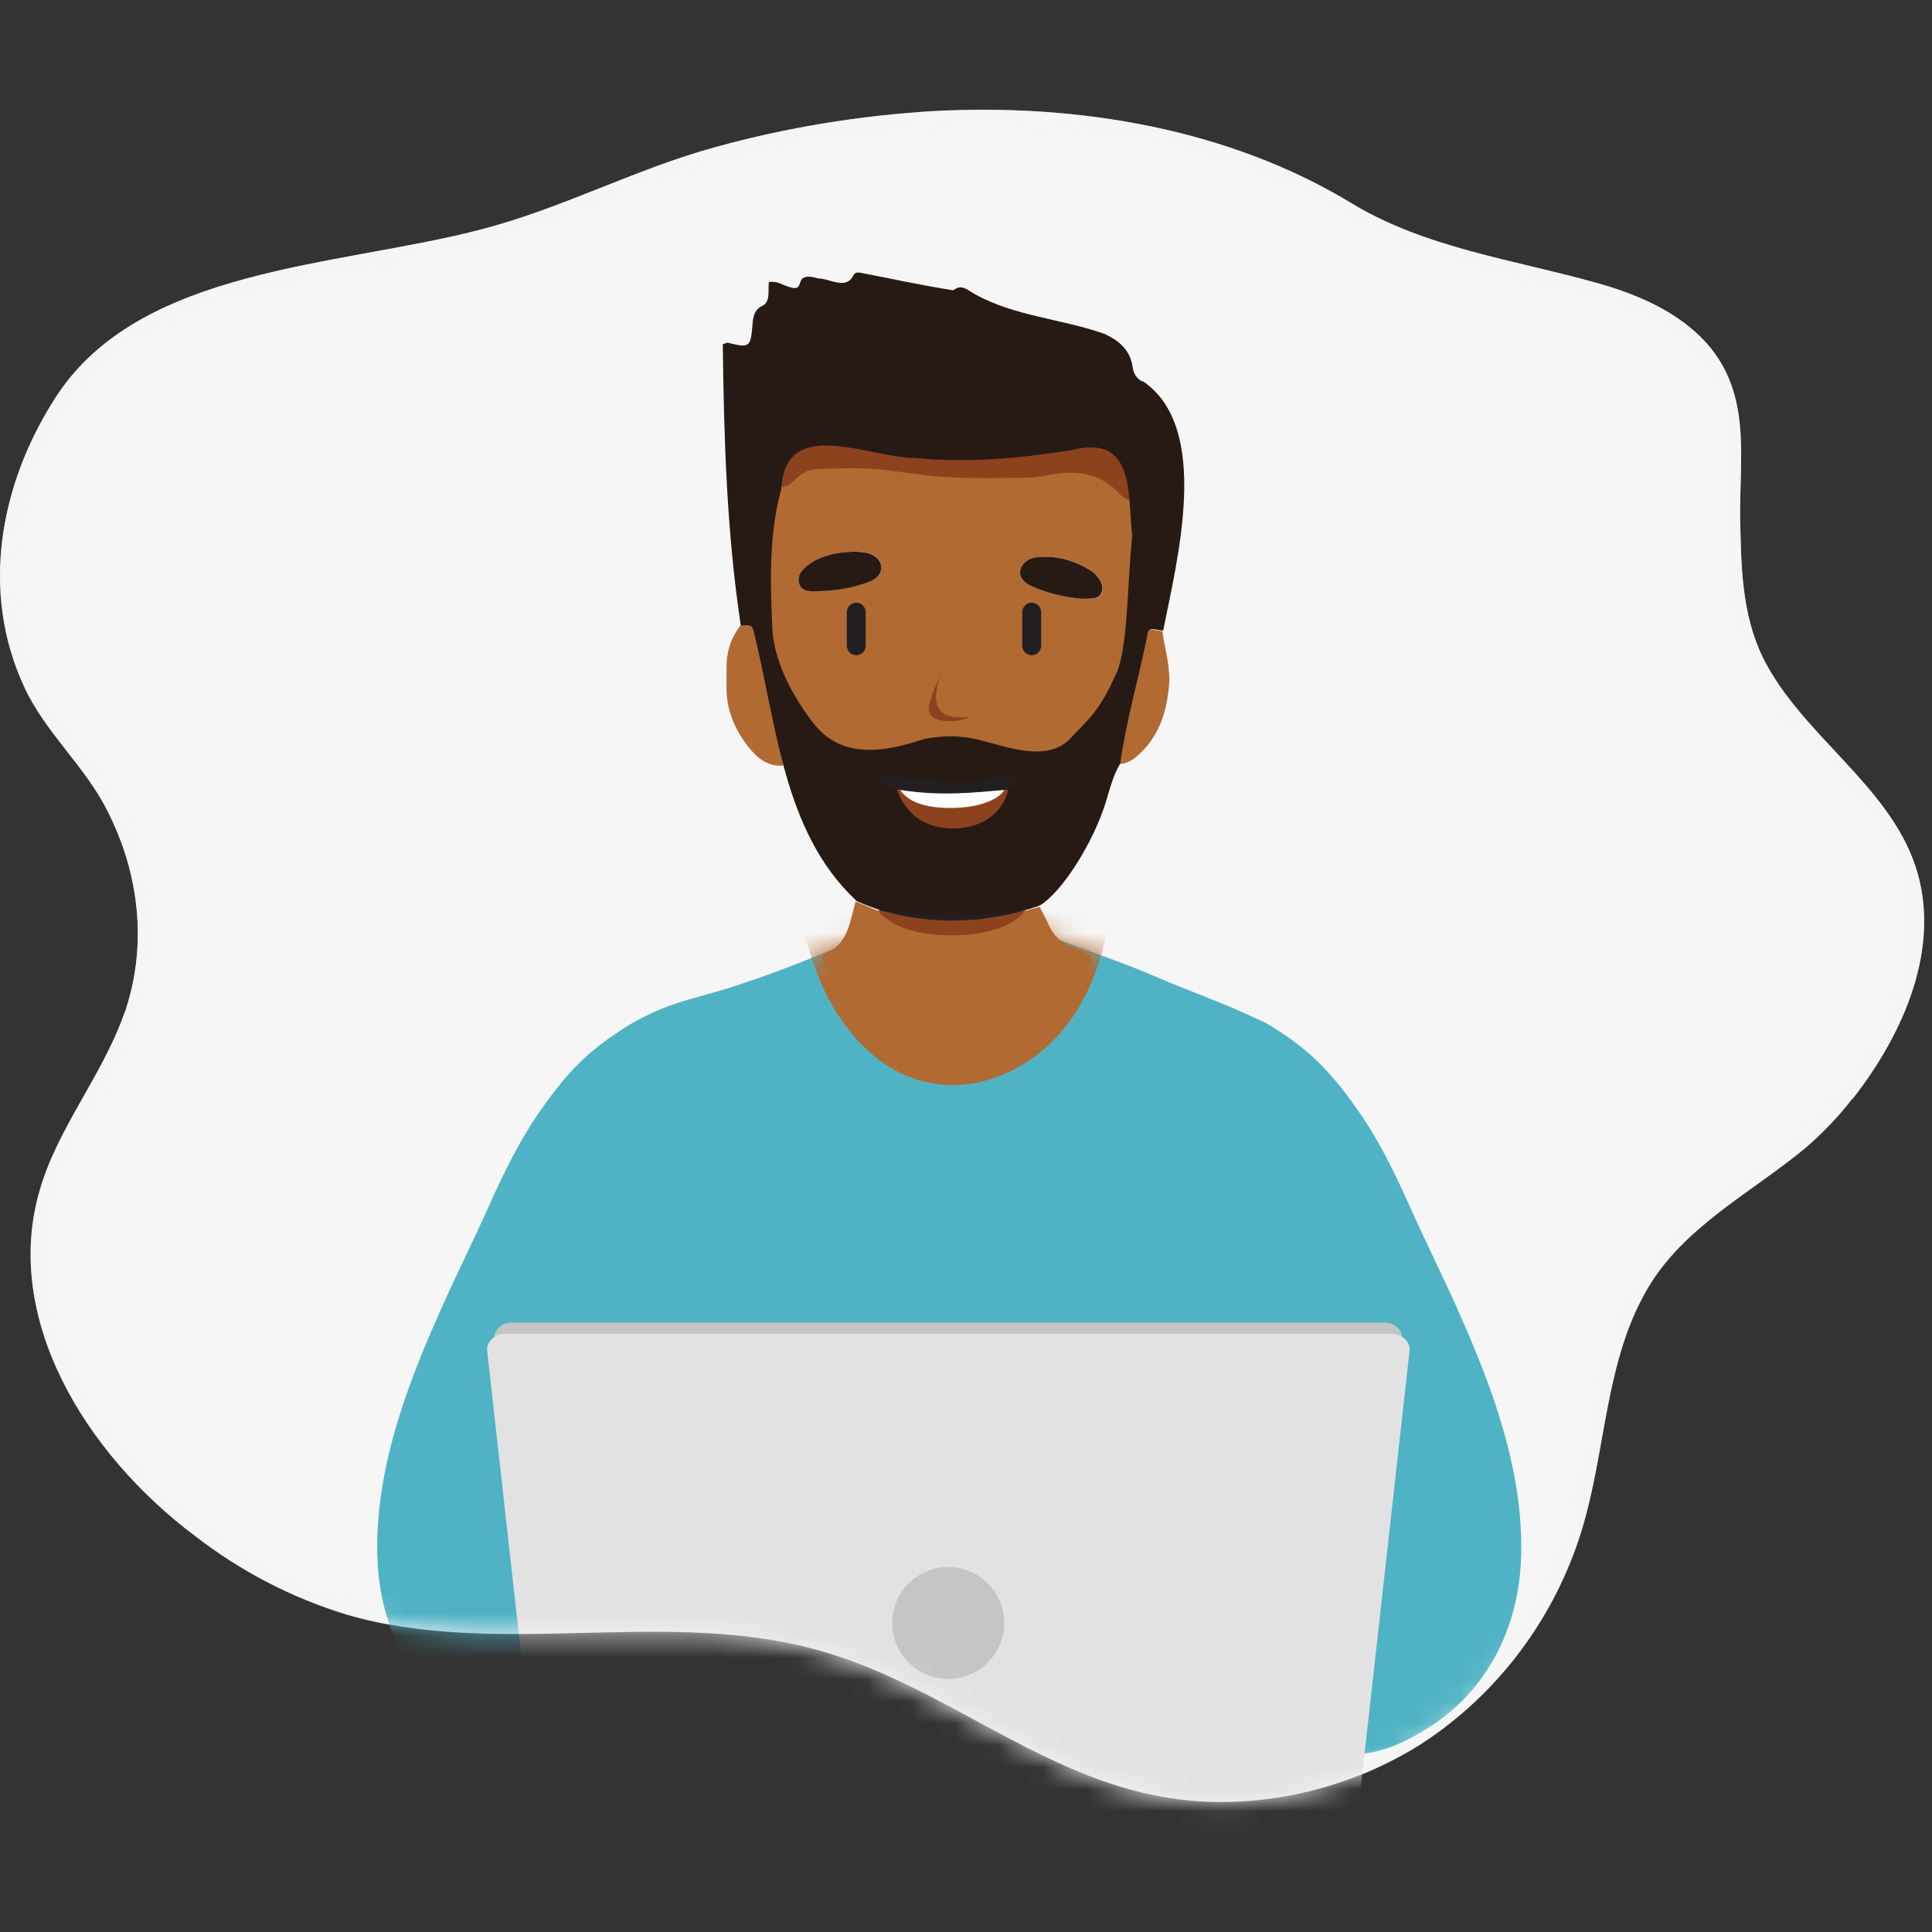 <svg width="88" height="88" viewBox="0 0 88 88" fill="none" xmlns="http://www.w3.org/2000/svg">
<rect x="0" y="0" width="88" height="88" fill="#333333" stroke="none"/>
<g clip-path="url(#clip0_788_23608)">
<g clip-path="url(#clip1_788_23608)">
<path d="M84.382 50.05C86.702 47.099 88.482 43.099 87.232 39.41C85.982 35.719 82.042 33.45 80.302 29.959C79.332 27.97 79.312 25.809 79.262 23.7C79.212 20.919 79.822 17.97 77.732 15.63C76.482 14.229 74.622 13.409 72.712 12.88C68.892 11.809 64.922 11.3 61.532 9.239C55.982 5.879 49.152 4.709 42.532 5.059C39.172 5.259 35.862 5.799 32.622 6.689C28.882 7.709 25.572 9.519 21.802 10.479C15.282 12.159 6.372 12.19 2.552 18.07C-0.018 22.04 -0.908 26.95 1.102 31.279C2.042 33.34 3.882 34.9 4.892 36.929C6.322 39.73 6.702 42.91 5.762 45.87C5.732 45.999 5.682 46.12 5.632 46.23C4.642 49.01 2.632 51.37 1.812 54.2C0.102 60.029 3.872 66.189 8.862 69.939C10.922 71.54 13.272 72.769 15.762 73.529C22.692 75.57 30.402 73.2 37.352 75.189C42.702 76.689 47.082 80.639 52.502 81.76C56.682 82.629 61.182 81.68 64.752 79.419C68.262 77.129 70.842 73.659 72.062 69.639C73.162 65.999 73.102 61.999 75.042 58.69C76.702 55.859 79.752 54.34 82.252 52.27C83.012 51.609 83.732 50.87 84.362 50.05H84.382Z" fill="#F4F4F4"/>
<mask id="mask0_788_23608" style="mask-type:luminance" maskUnits="userSpaceOnUse" x="0" y="5" width="88" height="78">
<path d="M84.382 50.062C86.702 47.112 88.482 43.112 87.232 39.422C85.982 35.732 82.042 33.462 80.302 29.972C79.332 27.982 79.312 25.822 79.262 23.712C79.212 20.932 79.822 17.982 77.732 15.642C76.482 14.242 74.622 13.422 72.712 12.892C68.892 11.822 64.922 11.312 61.532 9.252C55.982 5.882 49.162 4.702 42.542 5.062C39.182 5.262 35.872 5.802 32.632 6.692C28.892 7.712 25.582 9.522 21.812 10.482C15.292 12.162 6.382 12.192 2.562 18.072C-0.018 22.052 -0.908 26.962 1.102 31.292C2.042 33.352 3.882 34.912 4.892 36.942C6.322 39.742 6.702 42.922 5.762 45.882C5.732 46.012 5.682 46.132 5.632 46.242C4.642 49.022 2.632 51.382 1.812 54.212C0.102 60.042 3.872 66.202 8.862 69.952C10.922 71.552 13.272 72.782 15.762 73.542C22.692 75.582 30.402 73.212 37.352 75.202C42.702 76.702 47.082 80.652 52.502 81.772C56.682 82.642 61.182 81.692 64.752 79.432C68.262 77.142 70.842 73.672 72.062 69.652C73.162 66.012 73.102 62.012 75.042 58.702C76.702 55.872 79.752 54.352 82.252 52.282C83.012 51.622 83.732 50.882 84.362 50.062H84.382Z" fill="white"/>
</mask>
<g mask="url(#mask0_788_23608)">
<path d="M84.382 50.062C86.702 47.112 88.482 43.112 87.232 39.422C85.982 35.732 82.042 33.462 80.302 29.972C79.332 27.982 79.312 25.822 79.262 23.712C79.212 20.932 79.822 17.982 77.732 15.642C76.482 14.242 74.622 13.422 72.712 12.892C68.892 11.822 64.922 11.312 61.532 9.252C55.982 5.882 49.162 4.702 42.542 5.062C39.182 5.262 35.872 5.802 32.632 6.692C28.892 7.712 25.582 9.522 21.812 10.482C15.292 12.162 6.382 12.192 2.562 18.072C-0.018 22.052 -0.908 26.962 1.102 31.292C2.042 33.352 3.882 34.912 4.892 36.942C6.322 39.742 6.702 42.922 5.762 45.882C5.732 46.012 5.682 46.132 5.632 46.242C4.642 49.022 2.632 51.382 1.812 54.212C0.102 60.042 3.872 66.202 8.862 69.952C10.922 71.552 13.272 72.782 15.762 73.542C22.692 75.582 30.402 73.212 37.352 75.202C42.702 76.702 47.082 80.652 52.502 81.772C56.682 82.642 61.182 81.692 64.752 79.432C68.262 77.142 70.842 73.672 72.062 69.652C73.162 66.012 73.102 62.012 75.042 58.702C76.702 55.872 79.752 54.352 82.252 52.282C83.012 51.622 83.732 50.882 84.362 50.062H84.382Z" fill="#F6F6F6"/>
<path d="M55.942 69.962C55.992 68.362 56.092 66.772 56.262 65.182C56.592 61.952 57.672 58.872 58.572 55.772C59.132 53.832 59.732 51.792 59.852 49.762C59.932 48.252 58.732 47.122 57.432 46.492C55.792 45.702 54.102 45.122 52.442 44.402C51.052 43.802 49.232 43.212 47.832 42.632C45.022 41.492 42.832 41.102 40.022 42.342C37.742 43.342 35.442 44.302 33.062 45.042C31.512 45.522 30.492 45.652 28.852 46.572C27.492 47.332 26.502 48.582 26.682 50.132C26.852 51.492 27.312 52.792 27.642 54.122C28.812 58.812 30.562 63.612 30.662 68.472C30.732 71.532 30.792 74.612 30.402 77.652C30.202 79.192 29.892 80.702 29.412 82.182C29.142 83.002 28.252 84.892 29.222 85.392C33.262 87.502 37.782 88.132 42.202 88.462C42.592 88.492 42.972 88.522 43.342 88.542C43.342 88.542 43.392 88.542 43.422 88.542C43.452 88.542 43.472 88.542 43.502 88.542C43.872 88.512 44.252 88.482 44.642 88.452C49.062 88.122 53.592 87.492 57.622 85.382C57.822 85.272 58.052 85.142 58.112 84.912C58.162 84.732 58.102 84.552 58.032 84.372C57.182 82.112 56.342 80.042 56.142 77.632C55.932 75.152 55.862 72.672 55.932 70.182C55.932 70.102 55.932 70.032 55.932 69.952L55.942 69.962Z" fill="#4FB3C5"/>
<mask id="mask1_788_23608" style="mask-type:luminance" maskUnits="userSpaceOnUse" x="26" y="41" width="34" height="48">
<path d="M55.942 69.962C55.992 68.362 56.092 66.772 56.262 65.182C56.592 61.952 57.672 58.872 58.572 55.772C59.132 53.832 59.732 51.792 59.852 49.762C59.932 48.252 58.732 47.122 57.432 46.492C55.792 45.702 54.102 45.122 52.442 44.402C51.052 43.802 49.232 43.212 47.832 42.632C45.022 41.492 42.832 41.102 40.022 42.342C37.742 43.342 35.442 44.302 33.062 45.042C31.512 45.522 30.492 45.652 28.852 46.572C27.492 47.332 26.502 48.582 26.682 50.132C26.852 51.492 27.312 52.792 27.642 54.122C28.812 58.812 30.562 63.612 30.662 68.472C30.732 71.532 30.792 74.612 30.402 77.652C30.202 79.192 29.892 80.702 29.412 82.182C29.142 83.002 28.252 84.892 29.222 85.392C33.262 87.502 37.782 88.132 42.202 88.462C42.592 88.492 42.972 88.522 43.342 88.542C43.342 88.542 43.392 88.542 43.422 88.542C43.452 88.542 43.472 88.542 43.502 88.542C43.872 88.512 44.252 88.482 44.642 88.452C49.062 88.122 53.592 87.492 57.622 85.382C57.822 85.272 58.052 85.142 58.112 84.912C58.162 84.732 58.102 84.552 58.032 84.372C57.182 82.112 56.342 80.042 56.142 77.632C55.932 75.152 55.862 72.672 55.932 70.182C55.932 70.102 55.932 70.032 55.932 69.952L55.942 69.962Z" fill="white"/>
</mask>
<g mask="url(#mask1_788_23608)">
<path d="M36.182 36.582C35.852 39.042 36.322 41.812 37.082 43.972C37.132 44.122 37.192 44.272 37.252 44.422C38.222 46.892 40.162 49.112 42.792 49.392C45.202 49.652 47.522 48.292 48.872 46.302C48.942 46.202 49.012 46.092 49.072 45.992C51.292 42.352 51.312 36.602 48.342 33.192C46.642 31.242 43.862 30.292 41.452 30.682C38.512 31.152 36.592 33.552 36.182 36.572V36.582Z" fill="#B26A33"/>
</g>
<path d="M18.312 64.122C17.572 66.362 17.072 68.822 17.202 71.192C17.362 74.192 18.732 76.952 21.282 78.612C22.192 79.202 23.182 79.712 24.252 79.862C25.322 80.012 26.492 79.772 27.282 79.022C27.602 78.712 27.852 78.332 28.052 77.932C29.132 75.772 28.852 73.272 29.132 70.952C29.422 68.572 30.412 66.542 30.982 64.242C31.432 62.402 31.872 60.432 31.952 58.532C32.052 56.442 31.792 54.342 31.202 52.332C30.592 50.242 29.052 46.482 28.982 46.512C26.882 47.692 25.852 48.842 24.702 50.462C23.702 51.862 22.942 53.422 22.242 54.992C21.552 56.532 20.802 58.032 20.112 59.572C19.452 61.052 18.812 62.582 18.302 64.142L18.312 64.122Z" fill="#4FB3C5"/>
<path d="M68.162 64.122C68.902 66.362 69.402 68.822 69.272 71.192C69.112 74.192 67.742 76.952 65.192 78.612C64.282 79.202 63.292 79.712 62.222 79.862C61.152 80.012 59.982 79.772 59.192 79.022C58.872 78.712 58.622 78.332 58.422 77.932C57.342 75.772 57.622 73.272 57.342 70.952C57.052 68.572 56.062 66.542 55.492 64.242C55.042 62.402 54.602 60.432 54.522 58.532C54.422 56.442 54.682 54.342 55.272 52.332C55.882 50.242 57.422 46.482 57.492 46.512C59.592 47.692 60.622 48.842 61.772 50.462C62.772 51.862 63.532 53.422 64.232 54.992C64.922 56.532 65.672 58.032 66.362 59.572C67.022 61.052 67.662 62.582 68.172 64.142L68.162 64.122Z" fill="#4FB3C5"/>
<path d="M49.762 43.672C48.902 45.622 47.292 46.682 45.332 47.242C43.162 47.852 41.202 47.362 39.392 46.022C38.712 45.512 38.252 44.842 37.722 44.212C37.572 44.032 37.452 43.812 37.462 43.552C37.482 43.522 37.492 43.472 37.512 43.462C38.322 43.172 38.612 42.502 38.792 41.752C38.852 41.522 38.912 41.292 38.972 41.062C39.362 41.222 39.762 41.392 40.152 41.552C40.402 42.042 40.902 42.102 41.342 42.262C42.142 42.552 42.972 42.462 43.792 42.482C44.682 42.502 45.462 42.132 46.252 41.802C46.332 41.772 46.372 41.642 46.422 41.562C46.732 41.472 47.042 41.382 47.352 41.302C47.492 41.582 47.642 41.852 47.772 42.132C47.972 42.602 48.312 42.922 48.782 43.112C49.132 43.252 49.512 43.342 49.742 43.682L49.762 43.672Z" fill="#B26A33"/>
<path d="M39.992 41.472H46.692C46.692 41.472 46.032 42.602 43.342 42.602C40.652 42.602 39.992 41.472 39.992 41.472Z" fill="#8D421E"/>
<path d="M52.041 22.762C51.981 22.172 51.882 21.592 51.772 21.472C51.422 20.002 49.522 19.762 48.312 20.002C47.761 20.092 47.121 20.172 46.632 20.222C45.142 20.312 44.121 20.392 43.371 20.382C42.342 20.332 41.191 20.642 40.161 20.522C39.121 20.402 37.892 20.092 37.121 20.272C36.782 20.282 36.191 20.392 35.952 20.812C35.831 21.032 35.431 21.492 35.352 22.062C35.282 22.292 35.272 22.692 35.242 22.932C34.931 24.832 34.522 26.772 34.642 28.692C34.672 29.272 34.892 29.852 35.212 30.362C35.212 30.362 35.581 32.552 36.842 33.732C37.382 34.802 38.691 34.732 39.842 34.602C40.602 34.512 41.342 34.372 42.051 34.102C42.051 34.102 42.892 34.272 44.551 34.102C44.922 34.202 45.282 34.302 45.651 34.402C46.252 34.572 46.871 34.642 47.502 34.612C48.072 34.582 48.592 33.992 48.922 33.472C48.922 33.472 50.831 31.882 51.231 30.792C51.261 30.752 51.291 30.712 51.312 30.672C51.661 30.122 51.382 29.502 51.411 28.852C51.481 27.372 52.111 25.892 52.142 24.402C52.142 23.832 52.032 23.192 52.051 22.762H52.041ZM47.221 25.382C48.142 25.282 48.992 25.532 49.761 26.032C49.871 26.102 49.962 26.222 50.041 26.322C50.181 26.522 50.291 26.742 50.181 26.992C50.062 27.262 49.812 27.252 49.572 27.272C49.502 27.272 49.431 27.272 49.282 27.272C48.541 27.202 47.742 27.042 46.981 26.692C46.602 26.512 46.431 26.242 46.481 25.992C46.541 25.682 46.831 25.422 47.221 25.382ZM36.651 25.872C36.831 25.712 37.032 25.572 37.252 25.472C37.761 25.242 38.301 25.122 39.102 25.132C39.202 25.132 39.551 25.112 39.852 25.332C40.242 25.612 40.242 26.092 39.831 26.362C39.772 26.402 39.712 26.432 39.651 26.462C38.801 26.802 37.922 26.922 37.011 26.922C36.782 26.922 36.511 26.882 36.411 26.602C36.301 26.302 36.431 26.052 36.642 25.862L36.651 25.872Z" fill="#B26A33"/>
<path d="M33.772 28.462C34.002 28.462 34.282 28.352 34.352 28.702C34.801 30.762 35.242 32.812 35.681 34.872C34.931 34.932 34.441 34.482 34.041 33.962C33.471 33.212 33.102 32.362 33.092 31.392C33.092 31.082 33.092 30.772 33.092 30.462C33.081 29.712 33.282 29.042 33.761 28.452L33.772 28.462Z" fill="#B26A33"/>
<path d="M50.992 34.802C51.012 34.602 51.022 34.392 51.062 34.202C51.442 32.462 51.832 30.732 52.212 28.992C52.292 28.622 52.292 28.622 52.742 28.722C52.812 28.732 52.882 28.732 52.942 28.742C53.062 29.592 53.332 30.422 53.242 31.302C53.122 32.502 52.762 33.592 51.812 34.422C51.572 34.632 51.312 34.792 50.982 34.802H50.992Z" fill="#B26A33"/>
<path d="M51.432 22.802C51.292 22.712 51.122 22.632 51.012 22.512C50.122 21.522 48.982 21.402 47.772 21.632C47.432 21.702 47.092 21.762 46.752 21.762C45.612 21.762 44.462 21.802 43.322 21.742C42.292 21.692 41.272 21.522 40.242 21.402C39.202 21.282 38.162 21.332 37.132 21.372C36.792 21.382 36.482 21.592 36.222 21.842C36.042 22.012 35.862 22.172 35.602 22.182C35.602 22.152 35.592 22.112 35.592 22.082C35.782 20.682 36.602 19.902 38.212 20.242C39.362 20.482 40.522 20.652 41.692 20.772C44.092 21.012 46.462 20.782 48.822 20.412C49.162 20.362 49.512 20.332 49.852 20.312C50.442 20.282 50.842 20.572 51.082 21.092C51.322 21.632 51.482 22.192 51.432 22.802Z" fill="#8D421E"/>
<path d="M45.511 35.932C44.011 36.522 42.511 36.602 41.011 35.962C40.992 35.842 40.981 35.732 40.962 35.612C42.411 36.032 43.861 35.982 45.322 35.672C45.382 35.762 45.452 35.842 45.511 35.922V35.932Z" fill="#956250"/>
<path d="M40.962 35.622C40.981 35.742 40.992 35.852 41.011 35.972C40.882 35.932 40.562 35.852 40.392 35.672C40.331 35.602 40.221 35.522 40.331 35.422C40.371 35.382 40.471 35.362 40.511 35.382C40.661 35.452 40.812 35.532 40.952 35.612L40.962 35.622Z" fill="#956250"/>
<path d="M45.511 35.932C45.452 35.852 45.382 35.762 45.322 35.682C45.532 35.602 45.742 35.512 45.952 35.432C45.992 35.422 46.092 35.482 46.102 35.522C46.111 35.572 46.081 35.652 46.032 35.692C45.892 35.832 45.712 35.922 45.511 35.932Z" fill="#956250"/>
<path d="M49.272 27.272C48.532 27.202 47.732 27.042 46.972 26.692C46.592 26.512 46.422 26.242 46.472 25.992C46.532 25.682 46.822 25.422 47.212 25.382C48.132 25.282 48.981 25.532 49.752 26.032C49.861 26.102 49.952 26.222 50.032 26.322C50.172 26.522 50.282 26.742 50.172 26.992C50.051 27.262 49.802 27.252 49.562 27.272C49.492 27.272 49.422 27.272 49.272 27.272Z" fill="#271A14"/>
<path d="M39.102 25.142C39.202 25.142 39.551 25.122 39.852 25.342C40.242 25.622 40.242 26.102 39.831 26.372C39.772 26.412 39.712 26.442 39.651 26.472C38.801 26.812 37.922 26.932 37.011 26.932C36.782 26.932 36.511 26.892 36.411 26.612C36.301 26.312 36.431 26.062 36.642 25.872C36.822 25.712 37.022 25.572 37.242 25.472C37.752 25.242 38.291 25.122 39.092 25.132L39.102 25.142Z" fill="#271A14"/>
<path d="M38.962 41.012C38.962 41.012 42.551 42.912 47.342 41.252L42.161 40.252L38.962 41.012Z" fill="#231F20"/>
<path d="M39.002 29.842C38.762 29.842 38.572 29.652 38.572 29.412V27.882C38.572 27.642 38.762 27.452 39.002 27.452C39.242 27.452 39.432 27.642 39.432 27.882V29.412C39.432 29.652 39.242 29.842 39.002 29.842Z" fill="#231F20"/>
<path d="M46.992 29.842C46.752 29.842 46.562 29.652 46.562 29.412V27.882C46.562 27.642 46.752 27.452 46.992 27.452C47.232 27.452 47.422 27.642 47.422 27.882V29.412C47.422 29.652 47.232 29.842 46.992 29.842Z" fill="#231F20"/>
<path d="M52.042 17.382C51.782 17.242 51.632 17.042 51.592 16.732C51.492 15.962 50.982 15.522 50.322 15.212C48.372 14.522 46.222 14.412 44.392 13.392C44.082 13.222 43.812 12.912 43.422 13.222C42.052 13.012 40.702 12.712 39.342 12.452C39.172 12.422 38.962 12.352 38.872 12.542C38.532 13.222 37.822 12.692 37.282 12.682C36.032 12.332 36.762 13.292 36.022 13.092C35.692 13.022 35.412 12.772 35.022 12.852C34.972 13.192 35.102 13.702 34.762 13.912C34.352 14.092 34.302 14.412 34.272 14.822C34.192 15.832 34.122 15.852 33.162 15.612C33.102 15.602 33.032 15.642 32.922 15.682C32.972 19.962 33.102 24.262 33.742 28.492C33.972 28.492 34.252 28.382 34.322 28.732C35.382 32.932 35.642 37.872 38.982 41.002C39.372 41.162 39.772 41.332 40.162 41.492C42.552 41.672 45.042 41.892 47.362 41.242C48.372 40.642 49.802 38.382 50.372 36.522C50.552 35.932 50.702 35.322 51.022 34.782C51.302 32.822 51.862 30.912 52.252 28.972C52.292 28.472 52.562 28.702 52.982 28.722C53.602 25.562 55.202 19.482 52.052 17.362L52.042 17.382ZM45.512 35.942C44.012 36.532 42.512 36.612 41.012 35.972C40.242 35.972 39.932 34.942 40.962 35.622C42.602 36.062 44.372 36.062 45.952 35.442C46.392 35.562 45.732 35.972 45.512 35.942ZM50.782 30.802C50.152 32.232 49.652 32.712 48.892 33.482C47.842 34.822 45.892 34.012 44.522 33.682C43.202 33.362 42.022 33.682 42.022 33.682C40.422 34.212 38.382 34.632 37.082 32.982C36.232 31.902 35.292 30.282 35.182 28.702C35.092 26.562 35.002 24.352 35.592 22.272C35.762 18.892 39.562 20.862 41.692 20.862C44.092 21.102 46.462 20.872 48.822 20.502C51.722 19.752 51.352 22.532 51.572 24.422C51.332 26.532 51.402 29.652 50.782 30.812V30.802Z" fill="#271A14"/>
<path d="M40.412 35.273L40.012 35.432L40.482 35.843L41.542 36.432L44.152 36.722L45.152 36.193L46.212 35.833L46.232 35.453L45.772 35.352L44.212 35.623L41.282 35.483L40.412 35.273Z" fill="#231F20"/>
<path d="M42.862 30.752C42.862 30.752 41.832 32.982 44.152 32.642C44.152 32.642 43.862 32.842 43.382 32.842C43.122 32.842 42.152 32.902 42.322 32.102C42.492 31.392 42.862 30.762 42.862 30.762V30.752Z" fill="#8D421E"/>
<path d="M45.922 35.952C45.922 35.952 43.292 36.382 40.862 35.952C40.862 35.952 41.292 37.732 43.402 37.732C45.372 37.732 45.892 36.292 45.912 35.952H45.922Z" fill="#8D421E"/>
<path d="M43.292 36.802C41.692 36.802 41.202 36.272 41.002 35.982C42.892 36.282 44.432 36.092 45.742 35.982C45.602 36.282 44.832 36.802 43.282 36.802H43.292Z" fill="white"/>
<path d="M61.272 84.332H25.102L22.512 61.022C22.462 60.602 22.842 60.242 23.312 60.242H63.062C63.542 60.242 63.912 60.602 63.862 61.022L61.272 84.332Z" fill="#C5C5C5"/>
<path d="M61.562 85.092H24.822L22.192 61.542C22.142 61.122 22.522 60.752 23.012 60.752H63.382C63.872 60.752 64.242 61.122 64.202 61.542L61.572 85.092H61.562Z" fill="#E2E2E2"/>
<path d="M45.7 74.367C45.945 72.98 45.018 71.658 43.631 71.413C42.244 71.169 40.922 72.095 40.678 73.482C40.433 74.869 41.36 76.192 42.747 76.436C44.133 76.68 45.456 75.754 45.7 74.367Z" fill="#C5C5C5"/>
</g>
</g>
</g>
<defs>
<clipPath id="clip0_788_23608">
<rect width="88" height="88" fill="white"/>
</clipPath>
<clipPath id="clip1_788_23608">
<rect width="88" height="88" fill="white"/>
</clipPath>
</defs>
</svg>
